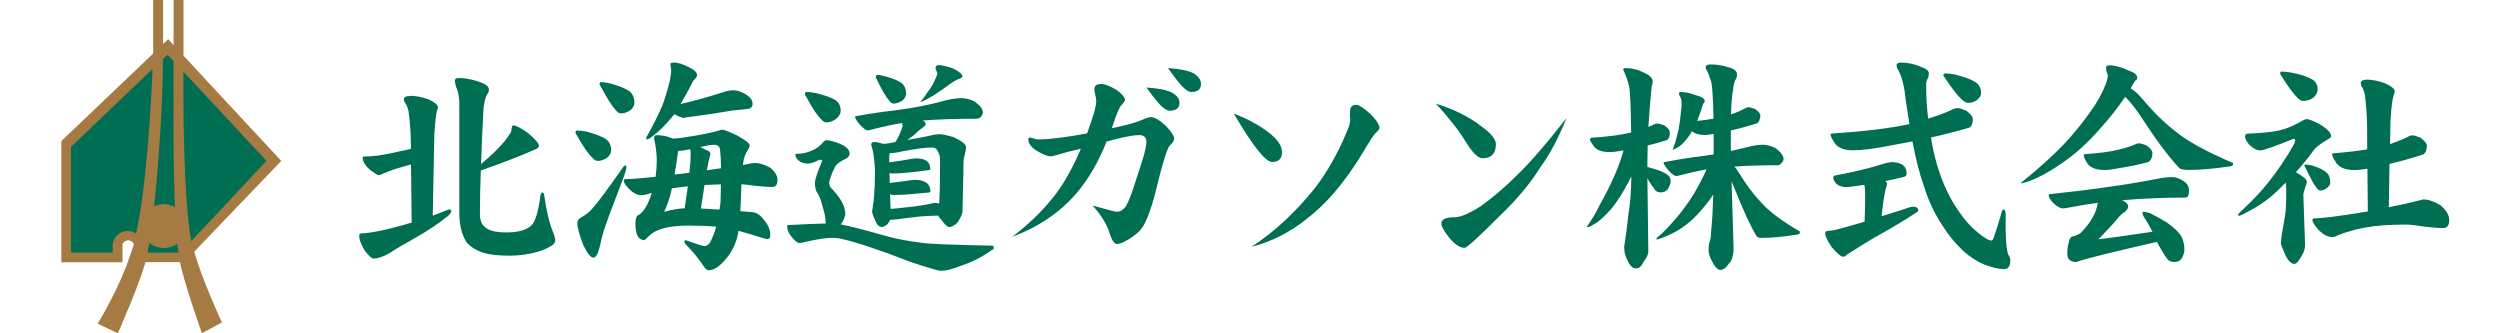 <?xml version="1.0" encoding="UTF-8"?><svg id="_レイヤー_1" xmlns="http://www.w3.org/2000/svg" viewBox="0 0 300 40"><defs><style>.cls-1{fill:#006e52;}.cls-2{fill:none;}.cls-3{fill:#a57a43;}</style></defs><path class="cls-1" d="m49.22,11.5c.66,0,1.38.13,2.15.4.79.36,1.18.68,1.18.97,0,.13-.04.26-.11.4-.13.48-.23,1.44-.32,2.87l-.19,9.74,1.53-.59c.21-.11.38-.16.48-.16.14,0,.21.07.21.21s-.13.34-.4.59c-1.14.91-2.43,1.77-3.86,2.58-1.2.66-2.28,1.3-3.25,1.93-.73.39-1.34.59-1.82.59-.23,0-.61-.36-1.13-1.07-.39-.72-.59-1.26-.59-1.64,0-.21.11-.32.32-.32,1.05-.04,2.61-.34,4.67-.91l1.31-.38-.08-6.97-1.07.3c-.66.16-1.51.47-2.55.91l-.24.08c-.13,0-.47-.21-1.05-.64-.59-.52-.89-1.02-.89-1.5,0-.07.07-.11.21-.11.52,0,1.05-.04,1.61-.11.86-.12,2.18-.39,3.97-.8v-.21c0-1.41-.08-2.73-.24-3.94-.02-.54-.21-1.05-.56-1.56l-.05-.24c0-.27.25-.4.75-.4Zm12.34,3.54c.32,0,.89.29,1.72.86.93.77,1.39,1.3,1.39,1.58,0,.21-.2.39-.59.51-1.41.64-3.54,1.47-6.38,2.47-.07,1.88-.11,3.6-.11,5.18,0,.77.2,1.3.59,1.58.43.45,1.3.67,2.6.67,1.2,0,2.11-.21,2.74-.64.38-.25.66-.71.86-1.39.2-.64.35-1.43.46-2.36.05-.27.14-.4.27-.4.11,0,.18.14.21.43.27,1.84.6,3.24.99,4.18.21.5.32.89.32,1.15,0,.2-.13.39-.38.59-.47.29-.99.53-1.58.72-1.13.34-2.28.51-3.46.51-1.43,0-2.5-.12-3.22-.35-.88-.3-1.54-.72-1.98-1.23-.21-.3-.41-.72-.59-1.26-.2-.71-.3-1.45-.3-2.2v-13.3c0-.66-.13-1.31-.4-1.96-.09-.3-.13-.55-.13-.72,0-.2.14-.3.43-.3.7,0,1.41.12,2.15.35,1,.3,1.5.64,1.5,1.02,0,.23-.05.4-.16.51-.2.27-.36.81-.48,1.64-.14,2.43-.24,4.7-.3,6.81.59-.5,1.1-.96,1.53-1.37.97-.91,1.66-1.76,2.09-2.55.04-.48.11-.72.21-.72Zm7.71.62c.3,0,.67.04,1.1.13,1.02.27,1.8.56,2.33.89.43.32.64.77.64,1.34,0,.32-.16.63-.48.91-.38.25-.75.38-1.13.38-.21,0-.43-.12-.64-.38-.47-.41-1.09-1.31-1.88-2.71-.11-.14-.16-.26-.16-.35.04-.14.11-.21.21-.21Zm5.79,4.18c.07.04.11.11.11.21,0,.23-.11.63-.32,1.18-1.31,3.4-2.11,5.56-2.41,6.49-.16.52-.3,1.09-.43,1.72-.23.98-.5,1.48-.8,1.48-.32,0-.72-.5-1.21-1.5-.48-1.25-.72-2.12-.72-2.6,0-.29.11-.5.32-.64.63-.36,1.09-.71,1.39-1.05.66-.71,1.95-2.44,3.86-5.18.05-.04.12-.07.21-.11Zm-2.9-9.98c.3,0,.67.05,1.1.16.98.27,1.73.57,2.25.91.41.32.62.79.62,1.39,0,.32-.16.63-.48.91-.38.25-.75.38-1.13.38-.21,0-.42-.12-.62-.38-.43-.45-1.03-1.39-1.8-2.82-.11-.16-.16-.28-.16-.35.02-.14.09-.21.21-.21Zm6.54,6.36c.7,0,1.28.1,1.74.3l.32.11c.43-.02.86-.06,1.29-.13,1.93-.29,3.36-.57,4.29-.86.12-.05.22-.08.3-.08.23,0,.82.22,1.77.67,1.07.59,1.59,1.01,1.56,1.26l-.16.4c-.38.57-.58,1.12-.62,1.64l-.05.27,1.1-.21.38-.03c.5,0,1.09.18,1.77.54.61.5.91.99.91,1.48,0,.57-.21.86-.62.86s-1.17-.05-2.23-.16c-.55-.09-1.05-.14-1.48-.16-.04,1.25-.08,2.33-.13,3.22l1.34.11c.55,0,1.07.34,1.56,1.02.46.55.7,1.14.7,1.77,0,.3-.14.46-.43.46,0-.02-.13-.05-.4-.11-1.16-.38-2.16-.67-3-.89l-.03.27c-.25,1.25-.76,2.31-1.53,3.17-.73.86-1.4,1.29-2.01,1.29-.13,0-.27-.08-.43-.24-.79-1.18-1.56-2.13-2.31-2.84-.11-.11-.16-.22-.16-.35,0-.09.04-.15.11-.19,1.34.48,2.09.72,2.25.72.38,0,.67-.27.89-.8.21-.45.4-.96.56-1.53-1.02-.09-2.15-.13-3.38-.13-1.39,0-2.54.16-3.43.48-.59.2-1.14.58-1.66,1.15-.05.07-.11.11-.16.11-.72,0-1.07-.65-1.07-1.96,0-.66.14-1.02.43-1.07.55-.39,1.01-1.11,1.37-2.15l.16-.48-.38.11c-.32.11-.64.16-.94.16-.43,0-.9-.25-1.42-.75-.41-.46-.62-.78-.62-.94s.07-.24.21-.24c.71,0,1.91-.09,3.59-.27l.03-.03c.09-.7.13-1.35.13-1.96,0-.8-.11-1.66-.32-2.58,0-.27.07-.4.21-.4Zm2.15-8.72c.5,0,1.13.2,1.88.59.61.3.91.61.91.91,0,.18-.08.34-.24.48-.16.13-.27.27-.32.43-.5,1-.98,1.86-1.42,2.58,1.63-.38,3.33-.85,5.1-1.42.46-.16.89-.24,1.29-.24s.9.17,1.48.51c.52.34.78.71.78,1.1s-.21.61-.64.64l-1.82.19-2.47.4-3.11.43c-.14.04-.25.05-.32.05-.3-.09-.62-.22-.94-.4l-.11-.05v.03c-.91,1.14-1.73,1.98-2.47,2.52-.39.32-.65.48-.78.48-.07,0-.11-.07-.11-.21.79-1.39,1.44-2.69,1.96-3.89.36-1,.65-1.99.89-2.98.11-.61.16-1.04.16-1.29l-.11-.64c0-.14.14-.21.43-.21Zm1.31,17.49l.38-2.63-.46.05c-.48.05-.97.12-1.45.19l-.21.86c-.2.7-.44,1.35-.72,1.96.88-.25,1.7-.39,2.47-.43Zm-1.21-4.05l1.21-.13.56-.08.05-.48c.07-.54.11-1.16.11-1.88,0-.16-.02-.31-.05-.46-.73.14-1.18.21-1.34.21l-.11-.03c-.14,1.07-.29,2.02-.43,2.84Zm3.89-.51l1.69-.24c-.02-.93-.06-1.69-.13-2.28-.07-.36-.31-.54-.72-.54-.29,0-.65.05-1.1.16l-.54.11c.45.25.78.41.99.48.14.09.21.21.21.35l-.03.21c-.16.54-.29,1.12-.38,1.74Zm1.5,4.72l.11-.75c.04-.68.05-1.44.05-2.28l-1.96.08-.43,2.82,2.23.13Zm12.83-8.32c.36,0,.89.13,1.58.4.8.34,1.21.75,1.21,1.23,0,.18-.13.37-.4.56-.73.34-1.18.66-1.34.97-.48.98-.72,1.65-.72,1.98,0,.11.04.27.13.48,1.2,1.22,1.8,2.27,1.8,3.17,0,.38-.18.81-.54,1.31,1.07.2,2.73.62,4.96,1.26,1.36.41,2.91.72,4.67.94.91.14,3.78.26,8.61.35.07,0,.11.12.11.35,0,.05-.08.12-.24.19-1.11.8-2.32,1.42-3.62,1.85-1.04.41-1.82.62-2.36.62-.27,0-.47-.03-.62-.08-1.18-.34-2.22-.66-3.11-.97-3.56-1.39-6.34-2.32-8.34-2.79-.36-.07-.73-.11-1.13-.11-.7,0-1.79.17-3.27.51-.27.07-.47.11-.59.11-.25,0-.54-.21-.86-.62-.43-.46-.64-.94-.64-1.42,0-.07.04-.11.11-.11,2-.11,3.5-.17,4.51-.19v-.03c0-.61-.12-1.25-.35-1.93-.18-.8-.44-1.45-.78-1.93-.11-.32-.16-.64-.16-.97,0-.41.29-1.29.86-2.63v-.05c0-.07-.11-.11-.32-.11-.57.3-1.04.46-1.39.46-.47,0-.85-.13-1.15-.4-.23-.21-.35-.45-.35-.7,0-.05.11-.08.32-.08.54,0,1.08-.12,1.64-.38.52-.18.99-.53,1.42-1.05.14-.14.27-.21.38-.21Zm-2.36-5.79c.32,0,.69.05,1.1.13,1.04.25,1.81.53,2.33.83.43.29.64.72.64,1.29,0,.34-.18.66-.54.97-.39.29-.79.43-1.18.43-.21,0-.42-.12-.62-.38-.45-.41-1.05-1.31-1.8-2.71-.11-.14-.16-.26-.16-.35.02-.14.09-.21.21-.21Zm18.67.75c.45,0,.95.13,1.5.4.64.48.97.92.97,1.31,0,.14-.07.3-.21.48-.16.18-.34.27-.54.27-2.49,0-4.64.07-6.46.21.23.13.35.28.35.46,0,.05-.07.14-.21.27l-.7.54c-.34.36-.78.72-1.31,1.07,1.41-.25,2.5-.46,3.27-.64.18-.04.4-.05.67-.05s.79.11,1.56.32c1.04.47,1.56.89,1.56,1.26,0,.14-.05.44-.16.89-.11.25-.16.71-.16,1.37s0,1.2-.03,1.61c-.04,1.5-.06,2.76-.08,3.78,0,.29-.19.72-.56,1.31-.36.39-.71.59-1.05.59-.2,0-.48-.26-.86-.78-.23-.25-.39-.45-.46-.59-1.2.02-2.39.11-3.57.27-1.11.16-1.84.24-2.2.24-.05.16-.15.33-.3.51-.27.23-.49.35-.67.35-.36,0-.64-.29-.83-.86-.23-.46-.35-.81-.35-1.05l.03-.16c.11-.66.18-1.2.21-1.61.07-.84.11-1.9.11-3.19-.09-1.41-.22-2.32-.4-2.74l-.05-.27c0-.21.11-.32.32-.32.3,0,.65.07,1.05.21h.4l1.13-.21c.29-.46.51-.92.67-1.37.12-.27.19-.48.19-.64,0-.05-.03-.14-.08-.27-1.09.18-2.36.46-3.81.83-.05.04-.15.05-.3.05-.21,0-.54-.24-.97-.72-.36-.43-.54-.72-.54-.89,0-.07.07-.11.21-.11,1.3-.23,2.37-.4,3.19-.51.84-.09,1.85-.22,3.03-.4,1.72-.29,3.2-.61,4.45-.97.73-.18,1.39-.27,1.98-.27Zm-10.19-2.79c.27,0,.58.05.94.16.86.23,1.51.5,1.96.8.36.3.54.73.54,1.29,0,.29-.15.56-.46.83-.36.23-.71.35-1.05.35-.18,0-.35-.12-.51-.35-.36-.39-.86-1.24-1.5-2.55-.09-.14-.13-.24-.13-.3.04-.16.11-.24.21-.24Zm1.56,16.07c.55-.04,1.25-.11,2.09-.21,1.18-.12,2.11-.27,2.79-.43.2-.05.38-.08.54-.08s.3.03.43.08c.07-.93.11-2.67.11-5.23,0-.45-.13-.86-.38-1.23-.14-.18-.33-.27-.56-.27-.43,0-.92.04-1.48.11-.95.14-1.7.27-2.25.38-.39.11-.86.17-1.39.19-.04.27-.05.64-.05,1.1.98-.12,1.9-.27,2.76-.43l.46-.05c1.14,0,1.72.43,1.72,1.29,0,.07-.08.12-.24.13-.98.14-1.9.25-2.76.32-.72.05-1.18.08-1.39.08-.18,0-.35-.02-.51-.05l.03,1.18c.89-.09,1.73-.2,2.52-.32l.43-.05c1.29,0,1.93.47,1.93,1.42,0,.05-.08.09-.24.11-.95.09-1.85.17-2.71.24l-1.34.05c-.2,0-.39-.03-.56-.08l.08,1.77Zm5.85-17.25c.32,0,.87.13,1.64.38.77.39,1.15.71,1.15.94,0,.13-.13.23-.4.32-.29.11-.64.3-1.05.59-1.5,1.13-2.67,1.85-3.49,2.17h-.11c.36-.41.63-.78.83-1.1.39-.48.71-1.03.97-1.64.16-.32.24-.55.24-.7,0-.07-.04-.16-.11-.27-.07-.16-.11-.28-.11-.35,0-.23.14-.35.43-.35Zm19.4,2.25c.46,0,1.11.25,1.93.75.64.48.97.88.97,1.18,0,.09-.12.27-.35.54-.27.2-.64,1.05-1.13,2.55l-.11.3c1.57-.32,2.74-.63,3.49-.94.59-.27.99-.4,1.21-.4.43,0,1.04.36,1.82,1.07.64.7.97,1.2.97,1.5,0,.23-.16.5-.48.8-.29.23-.75,1.61-1.39,4.13-.73,3.18-1.45,5.19-2.15,6.01-.29.36-.78.75-1.48,1.18-.59.36-1.05.54-1.37.54s-.64-.49-.94-1.48c-.27-.88-.92-1.92-1.96-3.14,1.72.5,2.68.75,2.9.75.39,0,.74-.21,1.05-.62.23-.36.54-1.08.91-2.17l1.02-3.14c.38-1.18.56-1.99.56-2.44,0-.55-.29-.83-.86-.83-.61,0-1.57.17-2.9.51l-1.02.27c-.98,2.47-2.2,4.55-3.65,6.25-2.02,2.31-4.58,4.03-7.67,5.18,2.38-1.82,4.26-3.74,5.66-5.74.91-1.32,1.77-2.93,2.58-4.83l-1.48.35c-1.27.38-1.98.56-2.15.56-.39,0-1.01-.26-1.85-.78-.55-.39-.83-.81-.83-1.26,0-.14.07-.21.21-.21s.29.04.43.11c.21.07.39.11.54.11,1.3,0,3.26-.24,5.87-.72.73-1.97,1.1-3.26,1.1-3.89,0-.21-.04-.46-.11-.72-.07-.27-.11-.49-.11-.67,0-.43.25-.64.75-.64Zm5.47.43c1.43.09,2.47.3,3.11.64.57.34.86.73.86,1.18,0,.64-.39.97-1.18.97-.21,0-.47-.12-.78-.38-.41-.3-1.08-1.11-2.01-2.41Zm2.58-2.33c1.41.09,2.45.3,3.11.64.57.38.86.8.86,1.26,0,.64-.39.97-1.18.97-.2,0-.46-.13-.78-.4-.39-.32-1.06-1.14-2.01-2.47Zm7.89,5.45c1.64.63,3.03,1.38,4.16,2.25,1.09.82,1.64,1.62,1.64,2.39s-.39,1.18-1.18,1.18-2.34-1.94-4.61-5.82Zm14.7-1.05c.32,0,.9.38,1.74,1.13.7.72,1.05,1.26,1.05,1.64,0,.14-.13.33-.38.56-.23.16-.82,1.06-1.77,2.68-2.06,3.34-4.22,5.88-6.49,7.62-2.08,1.68-4.31,2.82-6.71,3.41,2.74-1.77,5.28-4.13,7.64-7.08,1.61-2.11,2.96-4.56,4.05-7.35.14-.43.19-.79.13-1.07v-.7c0-.55.24-.83.72-.83Zm9.58-.13c2.18.68,4.01,1.59,5.47,2.74,1.14.82,1.72,1.53,1.72,2.12,0,1.13-.54,1.69-1.61,1.69-.52,0-1.16-.62-1.93-1.85-.84-1.39-2.06-2.96-3.65-4.69Zm15.67,1.72c-.95,2.36-2,4.35-3.17,5.95-1.22,1.95-2.85,3.9-4.91,5.85-2.5,2.52-3.89,3.78-4.16,3.78-.57,0-1.19-.41-1.85-1.23-.63-.79-.94-1.35-.94-1.69,0-.5.54-.75,1.61-.75.7,0,1.74-.45,3.14-1.34,1.38-.98,2.76-2.16,4.16-3.54,1.57-1.48,3.61-3.83,6.12-7.03Zm10.89.67c.18,0,.46.07.83.21.45.32.67.6.67.83s-.03.43-.08.59c-.09.21-.21.34-.35.38-.73.23-1.48.44-2.23.62l-.03,2.09v.48l1.34.4c.61.25,1.01.47,1.21.67.16.18.24.38.24.59,0,.3-.11.63-.32.97-.21.29-.5.43-.86.43-.41,0-.7-.19-.86-.56-.12-.12-.31-.38-.56-.78l-.19-.38.11,8.77c0,.41-.2.84-.59,1.29-.21.52-.52.78-.91.78s-.73-.34-1.02-1.02c-.25-.45-.38-.98-.38-1.58.21-1.31.39-2.68.54-4.13.18-.98.29-2.42.32-4.32l-.38.75c-.63,1.2-1.28,2.23-1.96,3.08-.63.72-1.23,1.3-1.82,1.74-.57.34-.9.51-.99.51h-.21c.68-.97,1.18-1.81,1.5-2.52.77-1.36,1.43-2.68,1.98-3.97.47-1.14.78-2.05.94-2.71-.7.14-1.24.21-1.64.21-1.02,0-1.68-.27-1.99-.8-.25-.34-.38-.58-.38-.72s.08-.21.24-.21c1.95-.12,3.51-.33,4.69-.62-.04-3.09-.12-4.92-.24-5.47-.14-.7-.39-1.39-.72-2.07,0-.12.11-.19.32-.19.71,0,1.44.18,2.17.54.7.32,1.05.67,1.05,1.05,0,.2-.04.42-.13.67-.16,1.7-.29,3.3-.38,4.8l.56-.24c.16-.11.32-.16.48-.16Zm2.9-3.78c.47,0,1.02.12,1.66.35.75.2,1.13.44,1.13.72,0,.07-.03.13-.08.19-.09.09-.14.19-.16.3-.23.75-.46,1.39-.67,1.9.71-.07,1.37-.16,1.96-.27-.05-2.93-.19-4.52-.4-4.77-.11-.38-.23-.71-.38-.99-.11-.14-.16-.28-.16-.4,0-.23.18-.35.54-.35.73,0,1.44.11,2.12.32.73.18,1.1.47,1.1.86,0,.23-.04.42-.13.56-.2.36-.31.82-.35,1.39-.11.43-.19,1.39-.24,2.87.63-.21,1.17-.45,1.64-.7.18-.11.34-.16.48-.16s.4.07.78.21c.41.29.62.55.62.78,0,.2-.04.39-.11.56-.07.2-.18.33-.32.4-1.02.32-2.06.6-3.11.83v2.47c.73-.16,1.41-.32,2.04-.48.68-.18,1.29-.27,1.82-.27.45,0,.95.13,1.5.4.64.48.97.92.97,1.31,0,.13-.08.29-.24.48-.14.18-.31.27-.51.27-1.93,0-3.65.05-5.15.16.16.16.31.37.46.62.93,1.52,1.84,2.75,2.74,3.67.93,1.07,2.48,2.24,4.64,3.49v.21c0,.11-.16.17-.48.19-1.56.25-2.93.38-4.13.38-.3,0-.5-.08-.59-.24-.71-1.18-1.62-3.15-2.71-5.9l-.27-.64.24,7.97c0,.91-.2,1.56-.59,1.93-.32.48-.66.72-1.02.72-.32,0-.71-.46-1.15-1.37-.16-.38-.24-.71-.24-.99,0-.45.05-.82.16-1.13.09-.23.14-.68.16-1.34.11-.98.19-2.39.24-4.21-.41.63-.85,1.2-1.31,1.72-.77.95-1.63,1.73-2.58,2.36-.79.52-1.75.97-2.9,1.34v-.21c.43-.34.81-.7,1.15-1.07.84-.86,1.58-1.73,2.23-2.63.75-.97,1.53-2.27,2.33-3.92.09-.18.18-.38.27-.62-.97.18-2.08.43-3.33.75-.07.04-.17.05-.3.05-.21,0-.54-.24-.97-.72-.36-.43-.54-.71-.54-.86,0-.07.07-.11.21-.11,1.22-.23,2.21-.4,2.98-.51.75-.09,1.67-.21,2.76-.38l.05-.03v-2.44c-.43.09-.79.13-1.07.13-.7,0-1.21-.15-1.53-.46-.3.54-.64,1-1.02,1.39-.36.39-.8.68-1.31.86l.35-.99c.12-.46.25-.96.38-1.48.12-.68.22-1.47.3-2.36.04-.23.05-.48.05-.75,0-.32-.05-.58-.16-.78-.11-.21-.16-.35-.16-.4,0-.14.11-.21.32-.21Zm25.09,8.4c1.29,0,1.93.46,1.93,1.37,0,.23-.13.38-.4.43-.75.18-1.48.34-2.17.48.14.11.21.2.21.27l-.03.3c-.2.41-.4,1.63-.62,3.65l2.39-.75c.75-.27,1.21-.4,1.37-.4.43,0,.64.15.64.46,0,.09-.12.2-.35.32-.95.64-2.4,1.52-4.37,2.63-1.09.61-2.36,1.39-3.81,2.33-.18.18-.34.27-.48.27-.27,0-.72-.39-1.37-1.15-.52-.77-.78-1.31-.78-1.64,0-.21.11-.32.32-.32.48-.02.94-.1,1.37-.24.82-.21,1.83-.5,3.03-.86.09-2.43.09-3.86,0-4.29l-.05-.13c-1.13.18-1.86.27-2.2.27-.41,0-.79-.12-1.13-.38-.25-.29-.38-.55-.38-.8,0-.11.07-.18.21-.21,2.11-.38,4.07-.85,5.87-1.42.34-.11.6-.16.78-.16Zm8.15-6.46c.18,0,.49.1.94.3.52.39.78.72.78.99,0,.23-.04.46-.11.67-.11.23-.25.37-.43.4-1.47.43-2.96.81-4.48,1.15.23,1.54.59,2.99,1.07,4.35.59,1.7,1.35,3.21,2.28,4.53.64.97,1.38,1.79,2.2,2.47.82.68,1.39,1.02,1.72,1.02.07,0,.15-.1.24-.3.32-.91.66-2,1.02-3.27.04-.11.08-.16.13-.16.2,0,.3.19.3.56-.04,2.68.07,4.3.32,4.86.16.23.24.46.24.67,0,.71-.25,1.07-.75,1.07-.61,0-1.4-.19-2.39-.56-.86-.36-1.71-.91-2.55-1.66-.98-.95-1.79-1.93-2.41-2.95-.97-1.43-1.71-2.99-2.23-4.69-.5-1.34-.98-3.17-1.42-5.47l-2.28.43c-2.15.43-3.77.64-4.86.64-1.14,0-1.9-.34-2.28-1.02-.27-.41-.4-.71-.4-.89,0-.07.07-.11.21-.11,3.9-.25,6.98-.63,9.25-1.13l-.46-2.98c-.07-.77-.17-1.39-.3-1.88-.14-.66-.35-1.22-.62-1.69-.11-.14-.16-.31-.16-.51,0-.21.18-.32.54-.32.79,0,1.56.16,2.31.48.68.23,1.02.5,1.02.8,0,.25-.04.45-.11.59-.14.21-.21.48-.21.8,0,1.47.08,2.82.24,4.05.97-.29,1.85-.61,2.66-.97.34-.2.66-.3.97-.3Zm-1.61-4.18c.34,0,.73.04,1.18.13,1.07.27,1.89.56,2.44.89.47.32.7.77.7,1.34,0,.29-.16.56-.48.83-.34.23-.69.35-1.05.35-.23,0-.47-.12-.72-.35-.5-.43-1.2-1.31-2.09-2.66-.12-.12-.19-.23-.19-.32.04-.14.11-.21.21-.21Zm19.73-.97c.66,0,1.46.22,2.39.67.63.2.94.48.94.86,0,.13-.07.21-.21.27-.14.2-.33.5-.56.91l-.03.05c.43.25.86.63,1.29,1.13,1.39,1.66,2.75,3,4.08,4.02,1.39,1.16,3.7,2.43,6.92,3.81v.19c0,.13-.19.21-.56.24-1.81.27-3.41.4-4.8.4-.54,0-.89-.07-1.07-.21-1.25-1.3-2.84-3.44-4.77-6.41-.34-.52-.8-1.12-1.39-1.8l-.35-.35c-.97,1.43-2.02,2.76-3.17,4-1.41,1.61-2.91,2.95-4.51,4.02-1.32.93-2.59,1.63-3.81,2.09-.52.18-.85.27-.99.27v-.08c2.02-1.61,3.78-3.2,5.28-4.77,1.04-1.13,2.01-2.32,2.92-3.59.86-1.16,1.51-2.32,1.96-3.49.16-.43.24-.78.24-1.05-.14-.32-.21-.63-.21-.94,0-.16.14-.24.43-.24Zm7.51,13.41c.43,0,.89.16,1.39.48.43.29.64.67.64,1.15,0,.55-.14.83-.43.83-2.68,0-5.21.11-7.59.32.48.21.72.47.72.75,0,.2-.13.41-.4.64-.32.21-.58.45-.78.7-.66.79-1.46,1.65-2.39,2.6,1.63-.2,3.79-.5,6.49-.91-.36-.68-.61-1.13-.75-1.34-.3-.43-.46-.74-.46-.94,0-.07.04-.11.11-.11.18,0,.45.05.8.16.66.32,1.34.7,2.04,1.13.88.63,1.46,1.19,1.74,1.69.23.48.35,1,.35,1.56,0,.32-.11.67-.32,1.05-.2.29-.48.43-.86.43-.47,0-.79-.17-.97-.51-.23-.29-.59-.87-1.07-1.74l-.08-.16-.24.05c-5.24,1.2-8.39,1.98-9.44,2.36-.71,0-1.07-.32-1.07-.97,0-.55.05-.99.16-1.31.07-.55.3-.83.7-.83l.54-.24c.18-.09.44-.35.78-.78.32-.36.61-.77.86-1.23.23-.38.4-.79.51-1.23l.11-.51c-.98.13-2.04.3-3.17.51-.52.11-.86.16-1.02.16-.3,0-.69-.21-1.15-.64-.38-.39-.56-.71-.56-.97,0-.07.07-.11.21-.11,2.74-.29,5.12-.58,7.16-.89,1.98-.27,4.01-.61,6.06-1.02.5-.09.96-.13,1.37-.13Zm-3.97-4.05c.18,0,.47.08.89.24.48.34.72.65.72.94,0,.23-.04.44-.11.62-.11.23-.25.39-.43.46-1.07.29-2.19.52-3.35.7-.8.16-1.4.24-1.8.24-1.13,0-1.85-.3-2.17-.89-.25-.39-.38-.67-.38-.83,0-.12.06-.19.19-.19,1.72-.11,3.06-.29,4.02-.54.77-.18,1.44-.39,2.01-.64.12-.07.26-.11.4-.11Zm20.05-2.92c.29,0,.81.2,1.58.59.95.57,1.42,1.06,1.42,1.45,0,.14-.12.27-.35.38-.91.55-1.46.96-1.64,1.21-.77,1.04-1.51,1.96-2.23,2.76.88.48,1.31.87,1.31,1.15,0,.14-.07.38-.21.7l-.21.78.21,6.12c0,.43-.14.87-.43,1.31-.34.63-.63.94-.86.94-.48,0-.94-.59-1.37-1.77-.16-.32-.24-.59-.24-.8,0-.34.16-1.38.48-3.11.11-.55.16-1.58.16-3.08,0-.36-.02-.69-.05-.99l-.35.32c-1.22,1.31-2.6,2.35-4.16,3.14-.59.34-.97.51-1.13.51-.05,0-.09-.04-.11-.11,0-.04.11-.16.32-.38,1.43-1.32,2.5-2.45,3.22-3.38,1.18-1.45,2.25-3.04,3.22-4.77.07-.16.11-.29.11-.38,0-.14-.07-.21-.21-.21-2.29.93-3.61,1.39-3.97,1.39-.41,0-.87-.24-1.37-.72-.3-.41-.46-.71-.46-.89,0-.27.11-.4.32-.4,1.7-.07,2.95-.2,3.76-.38.84-.18,1.81-.59,2.9-1.23.21-.07.32-.12.32-.13Zm-2.9-5.69c.34,0,.73.05,1.18.13,1.07.21,1.89.48,2.44.8.45.27.67.67.67,1.21,0,.32-.17.65-.51.99-.41.27-.81.4-1.21.4-.23,0-.46-.12-.67-.35-.47-.43-1.12-1.31-1.96-2.66-.11-.14-.16-.25-.16-.32.02-.14.09-.21.21-.21Zm2.9,11.16c.21,0,.48.05.8.13.71.23,1.26.5,1.64.8.3.27.46.68.46,1.23,0,.21-.12.43-.38.64-.27.21-.54.32-.8.32-.16,0-.32-.12-.48-.35-.3-.38-.74-1.17-1.31-2.39-.09-.12-.13-.22-.13-.3.04-.07.11-.11.21-.11Zm12.77-3.51c.18,0,.49.09.94.27.52.38.78.71.78.99,0,.23-.04.45-.11.64-.11.25-.25.39-.43.43-1.27.41-2.58.78-3.94,1.1l-.08,5.2c1.54-.3,2.81-.59,3.81-.86l.32-.08c.59,0,1.28.23,2.07.7.7.59,1.05,1.19,1.05,1.8s-.25.94-.75.94-1.34-.07-2.58-.21c-.75-.14-1.39-.21-1.93-.21-2.02,0-3.68.13-4.96.38-1.06.2-2.11.5-3.17.91-.21.14-.44.21-.67.21-.5,0-1.05-.29-1.64-.86-.48-.59-.72-.97-.72-1.15,0-.16.07-.24.21-.24.95,0,2.94-.25,5.98-.75l.46-.08-.05-5.12c-.63.11-1.14.16-1.56.16-1.14,0-1.9-.34-2.28-1.02-.27-.41-.4-.71-.4-.89,0-.07.07-.11.21-.11,1.56-.12,2.89-.28,4-.46v-1.9c0-1.48-.07-2.86-.21-4.13-.02-.57-.19-1.12-.51-1.64l-.05-.27c0-.29.25-.43.75-.43.64,0,1.36.14,2.15.43.79.36,1.18.68,1.18.97,0,.13-.04.26-.11.4-.18.54-.31,1.59-.4,3.17l-.05,2.76c.79-.27,1.49-.55,2.12-.86.2-.12.39-.19.59-.19Z"/><path class="cls-1" d="m18.19,25.24c.59-5.27,1.09-12.5,1.13-18.27.41-.4.7-.67.8-.77.11.12.45.48.95,1.02v8.68h0c0,.2,0,5.05.18,9.43-.42-.37-.98-.6-1.58-.6-.56,0-1.07.19-1.47.51Zm-9.91-7.72v13.03h5.5v-1.03c0-.87.7-1.57,1.57-1.57.45,0,.86.2,1.15.51,1.43-5.86,1.97-17.62,2.1-20.8-3.17,3.02-10.05,9.61-10.32,9.86Zm13.49-9.55v3.38s-.05,12.74,1.03,18.09c2.88-2.98,9.03-9.64,9.52-10.15-.53-.56-7.32-7.85-10.54-11.32Zm-.33,20.77c-.44.48-1.07.79-1.77.79-.78,0-1.47-.37-1.9-.94-.11.75-.22,1.41-.34,1.97h4.31s-.25-1.2-.3-1.81Z"/><path class="cls-3" d="m23.3,30.21l10.45-10.9-11.73-12.63V0h-1.19v5.4l-.65-.7-.61.58V0h-1.19v6.42l-11.02,10.51v14.54h7.34v-2.14c.04-.25.44-.5.65-.5.15,0,.45.09.6.26.08.08.11.17.11.27l-.51,1.47c-1.13,3.51-3.66,7.74-3.69,7.78l-.14.23,2.42,1.15.1-.23c.1-.23,2.43-5.51,3.22-8.3h4.13c.58,2.7,2.46,8.02,2.54,8.25l.1.27,2.4-1.29-.1-.21c-.02-.05-2.33-5.06-3.23-8.28Zm8.67-10.92c-.26.28-.79.85-1.47,1.58-2.07,2.23-5.47,5.88-7.56,8.06-.97-5.51-.93-17.45-.93-17.58v-2.75c3.15,3.39,8.85,9.5,9.96,10.69Zm-14.05,9.84c.9.79,2.35.85,3.32.12.05.33.12.69.17.96,0,.03.01.07.02.1h-3.72c.07-.35.13-.74.2-1.18Zm2.18-22.57l.72.77v8.59c0,.2,0,4.66.16,8.93-.4-.23-.85-.36-1.32-.36-.41,0-.81.09-1.17.28.61-5.64,1.03-12.51,1.07-17.68l.55-.52Zm-6.58,22.97v.78h-5.01v-12.68l9.8-9.36c-.17,3.91-.71,14.16-1.98,19.75-.29-.2-.64-.3-1-.3-1,0-1.82.82-1.82,1.82Z"/><rect class="cls-2" width="295" height="40"/></svg>